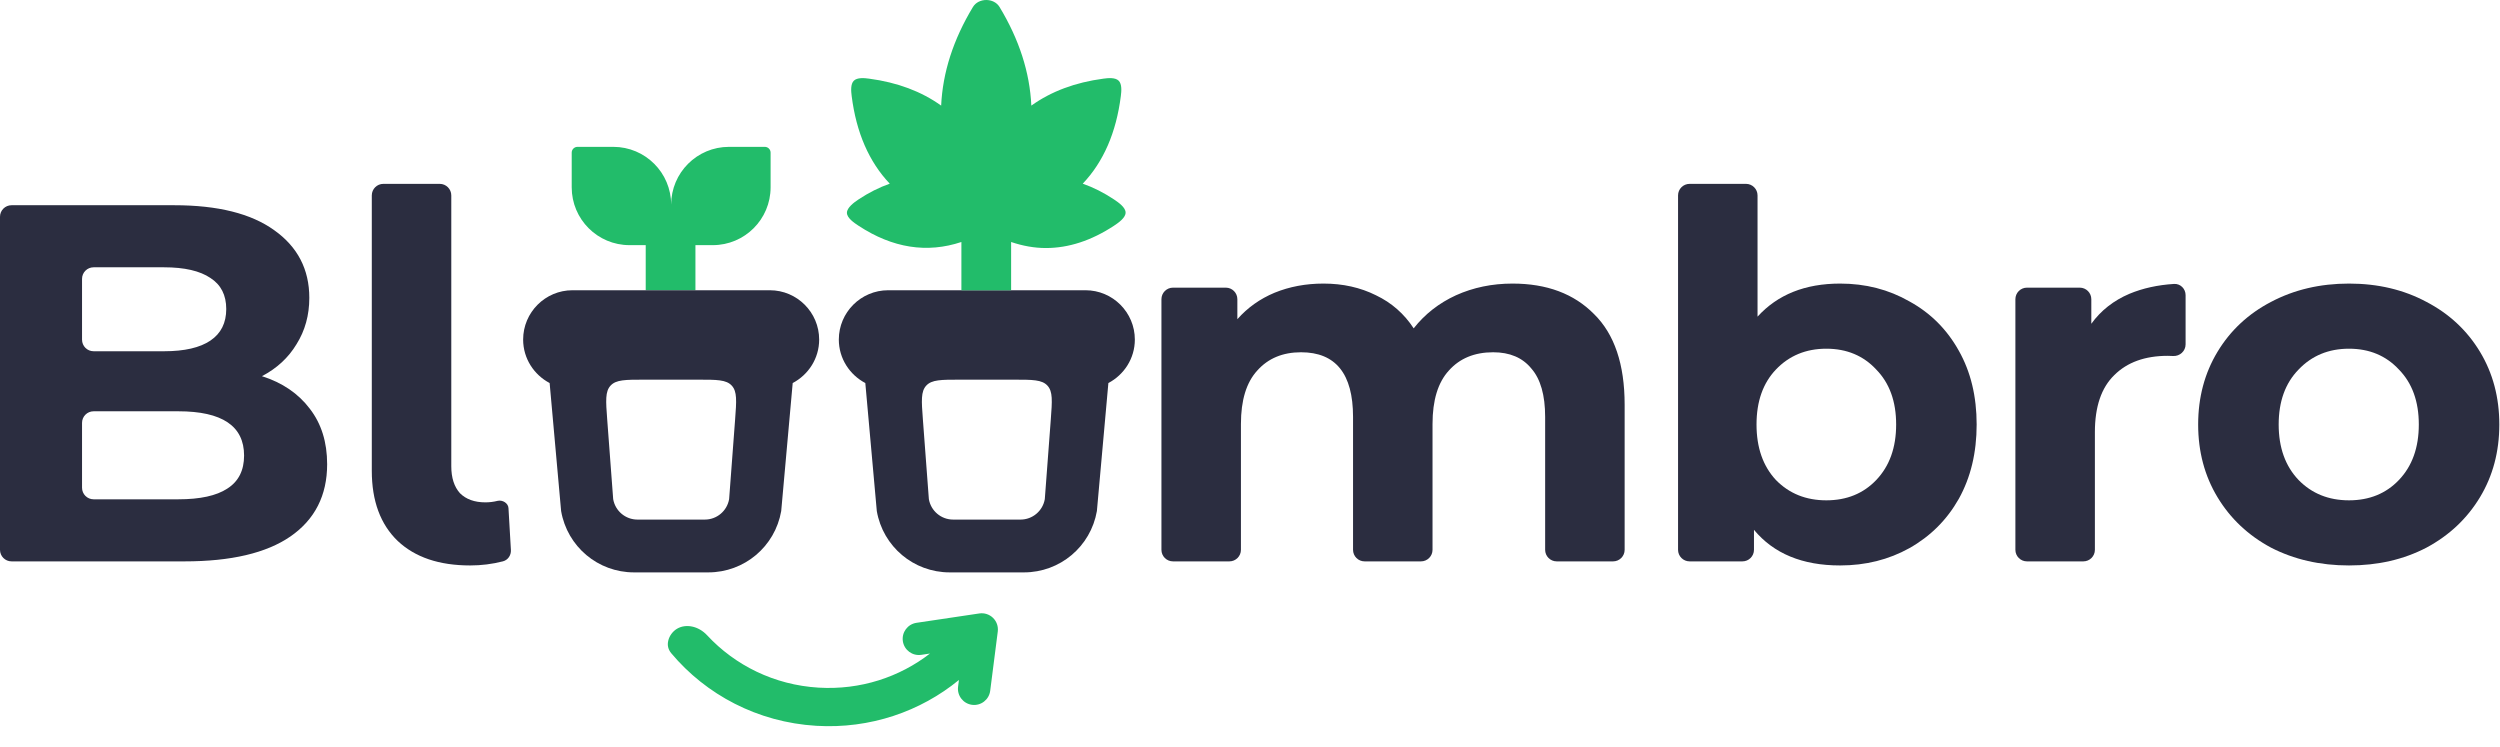 <svg width="2162" height="646" viewBox="0 0 2162 646" fill="none" xmlns="http://www.w3.org/2000/svg">
<path d="M530.413 127C558.027 127 580.413 149.386 580.413 177C580.413 149.386 602.799 127 630.413 127H661.413C664.175 127 666.413 129.239 666.413 132V162C666.413 189.614 644.027 212 616.413 212H601.413V251H558.413V212H544.413C516.799 212 494.413 189.614 494.413 162V132C494.413 129.239 496.652 127 499.413 127H530.413Z" fill="#22BC6A"/>
<path d="M708.413 293.667C708.413 270.136 689.277 251 665.746 251H495.08C471.549 251 452.413 270.136 452.413 293.667C452.413 310.029 461.778 324.109 475.325 331.256L485.256 441.965C490.589 472.685 517.106 495 548.296 495H612.53C643.72 495 670.237 472.685 675.592 441.965L685.522 331.256C699.048 324.109 708.413 310.029 708.413 293.667ZM609.53 449.333H551.296C540.906 449.333 532.074 441.888 530.282 431.669L525.109 362.728C523.9 346.622 523.296 338.569 528.044 333.451C532.792 328.333 540.868 328.333 557.019 328.333H603.821C619.976 328.333 628.053 328.333 632.801 333.452C637.549 338.571 636.943 346.626 635.731 362.735L630.544 431.669C628.752 441.888 619.92 449.333 609.53 449.333Z" fill="#2B2D40"/>
<path d="M981.413 293.667C981.413 270.136 962.277 251 938.746 251H768.08C744.549 251 725.413 270.136 725.413 293.667C725.413 310.029 734.778 324.109 748.325 331.256L758.256 441.965C763.589 472.685 790.106 495 821.296 495H885.53C916.72 495 943.237 472.685 948.592 441.965L958.522 331.256C972.048 324.109 981.413 310.029 981.413 293.667ZM882.53 449.333H824.296C813.906 449.333 805.074 441.888 803.282 431.669L798.109 362.728C796.9 346.622 796.296 338.569 801.044 333.451C805.792 328.333 813.868 328.333 830.019 328.333H876.821C892.976 328.333 901.053 328.333 905.801 333.452C910.549 338.571 909.943 346.626 908.731 362.735L903.544 431.669C901.752 441.888 892.92 449.333 882.53 449.333Z" fill="#2B2D40"/>
<path d="M862.873 546.135C863.429 541.785 861.915 537.426 858.782 534.358C855.649 531.289 851.26 529.866 846.923 530.512L792.572 538.61C784.924 539.749 779.648 546.873 780.788 554.52C781.927 562.168 789.05 567.444 796.698 566.304L804.245 565.18C777.923 585.556 744.1 596.846 707.926 594.671C669.515 592.361 635.556 575.295 611.54 549.418C603.906 541.193 592.998 539.329 585.569 543.697C581.701 545.972 578.862 549.931 577.897 554.09C577.028 557.835 577.658 561.53 580.556 564.984C610.507 600.677 655.04 624.617 705.941 627.678C752.658 630.488 796.157 615.194 829.287 588.041L828.542 593.871C827.561 601.541 832.984 608.553 840.653 609.534C848.323 610.514 855.335 605.092 856.316 597.422L862.873 546.135Z" fill="#22BC6A"/>
<path d="M226.507 325.32C244.134 330.893 257.942 340.28 267.93 353.48C277.919 366.387 282.913 382.373 282.913 401.44C282.913 428.427 272.337 449.253 251.185 463.92C230.326 478.293 199.773 485.48 159.524 485.48H10C4.477 485.48 0 481.003 0 475.48V187.48C0 181.957 4.477 177.48 10 177.48H150.711C188.315 177.48 217.106 184.667 237.083 199.04C257.354 213.413 267.49 232.92 267.49 257.56C267.49 272.52 263.817 285.867 256.473 297.6C249.422 309.333 239.433 318.573 226.507 325.32ZM80.949 231.16C75.426 231.16 70.949 235.637 70.949 241.16V293.76C70.949 299.283 75.426 303.76 80.949 303.76H141.897C159.524 303.76 172.892 300.68 181.999 294.52C191.106 288.36 195.66 279.267 195.66 267.24C195.66 255.213 191.106 246.267 181.999 240.4C172.892 234.24 159.524 231.16 141.897 231.16H80.949ZM154.236 431.8C173.038 431.8 187.14 428.72 196.541 422.56C206.236 416.4 211.083 406.867 211.083 393.96C211.083 368.44 192.134 355.68 154.236 355.68H80.949C75.426 355.68 70.949 360.157 70.949 365.68V421.8C70.949 427.323 75.426 431.8 80.949 431.8H154.236Z" fill="#2B2D40"/>
<path d="M406.58 489C379.846 489 358.987 481.96 344.004 467.88C329.021 453.507 321.53 433.267 321.53 407.16V169C321.53 163.477 326.007 159 331.53 159H380.275C385.798 159 390.275 163.477 390.275 169V403.2C390.275 413.173 392.772 420.947 397.766 426.52C403.054 431.8 410.399 434.44 419.8 434.44C423.326 434.44 426.851 434 430.376 433.12V433.12C434.577 432.152 439.482 435.088 439.732 439.391L441.831 475.632C442.093 480.145 439.305 484.319 434.929 485.448C425.753 487.816 416.303 489 406.58 489Z" fill="#2B2D40"/>
<path d="M1308.04 245.24C1337.71 245.24 1361.21 254.04 1378.55 271.64C1396.17 288.947 1404.99 315.053 1404.99 349.96V475.48C1404.99 481.003 1400.51 485.48 1394.99 485.48H1346.24C1340.72 485.48 1336.24 481.003 1336.24 475.48V360.52C1336.24 341.747 1332.28 327.813 1324.34 318.72C1316.7 309.333 1305.69 304.64 1291.29 304.64C1275.13 304.64 1262.35 309.92 1252.95 320.48C1243.55 330.747 1238.85 346.147 1238.85 366.68V475.48C1238.85 481.003 1234.38 485.48 1228.85 485.48H1180.11C1174.58 485.48 1170.11 481.003 1170.11 475.48V360.52C1170.11 323.267 1155.12 304.64 1125.16 304.64C1109.29 304.64 1096.66 309.92 1087.26 320.48C1077.86 330.747 1073.16 346.147 1073.16 366.68V475.48C1073.16 481.003 1068.68 485.48 1063.16 485.48H1014.41C1008.89 485.48 1004.41 481.003 1004.41 475.48V258.76C1004.41 253.237 1008.89 248.76 1014.41 248.76H1060.07C1065.6 248.76 1070.07 253.237 1070.07 258.76V276.04C1078.89 266.067 1089.61 258.44 1102.24 253.16C1115.17 247.88 1129.27 245.24 1144.55 245.24C1161.29 245.24 1176.42 248.613 1189.94 255.36C1203.45 261.813 1214.32 271.347 1222.55 283.96C1232.24 271.64 1244.43 262.107 1259.12 255.36C1274.11 248.613 1290.41 245.24 1308.04 245.24Z" fill="#2B2D40"/>
<path d="M1591.31 245.24C1613.35 245.24 1633.32 250.373 1651.24 260.64C1669.46 270.613 1683.71 284.84 1693.99 303.32C1704.27 321.507 1709.41 342.773 1709.41 367.12C1709.41 391.467 1704.27 412.88 1693.99 431.36C1683.71 449.547 1669.46 463.773 1651.24 474.04C1633.32 484.013 1613.35 489 1591.31 489C1558.7 489 1533.88 478.733 1516.84 458.2V475.48C1516.84 481.003 1512.36 485.48 1506.84 485.48H1461.18C1455.65 485.48 1451.18 481.003 1451.18 475.48V169C1451.18 163.477 1455.65 159 1461.18 159H1509.92C1515.45 159 1519.92 163.477 1519.92 169V273.84C1537.26 254.773 1561.05 245.24 1591.31 245.24ZM1579.41 432.68C1597.04 432.68 1611.44 426.813 1622.6 415.08C1634.06 403.053 1639.79 387.067 1639.79 367.12C1639.79 347.173 1634.06 331.333 1622.6 319.6C1611.44 307.573 1597.04 301.56 1579.41 301.56C1561.79 301.56 1547.24 307.573 1535.79 319.6C1524.62 331.333 1519.04 347.173 1519.04 367.12C1519.04 387.067 1524.62 403.053 1535.79 415.08C1547.24 426.813 1561.79 432.68 1579.41 432.68Z" fill="#2B2D40"/>
<path d="M1808.57 280C1816.8 268.56 1827.82 259.907 1841.62 254.04C1853.09 249.269 1865.92 246.438 1880.1 245.547C1885.62 245.201 1890.1 249.717 1890.1 255.24V297.802C1890.1 303.627 1885.14 308.177 1879.32 307.875C1877.33 307.772 1875.78 307.72 1874.67 307.72C1854.99 307.72 1839.57 313.293 1828.4 324.44C1817.24 335.293 1811.66 351.72 1811.66 373.72V475.48C1811.66 481.003 1807.18 485.48 1801.66 485.48H1752.91C1747.39 485.48 1742.91 481.003 1742.91 475.48V258.76C1742.91 253.237 1747.39 248.76 1752.91 248.76H1798.57C1804.1 248.76 1808.57 253.237 1808.57 258.76V280Z" fill="#2B2D40"/>
<path d="M2031.41 489C2006.44 489 1983.97 483.867 1963.99 473.6C1944.31 463.04 1928.88 448.52 1917.72 430.04C1906.56 411.56 1900.97 390.587 1900.97 367.12C1900.97 343.653 1906.56 322.68 1917.72 304.2C1928.88 285.72 1944.31 271.347 1963.99 261.08C1983.97 250.52 2006.44 245.24 2031.41 245.24C2056.39 245.24 2078.71 250.52 2098.4 261.08C2118.08 271.347 2133.5 285.72 2144.67 304.2C2155.83 322.68 2161.41 343.653 2161.41 367.12C2161.41 390.587 2155.83 411.56 2144.67 430.04C2133.5 448.52 2118.08 463.04 2098.4 473.6C2078.71 483.867 2056.39 489 2031.41 489ZM2031.41 432.68C2049.04 432.68 2063.44 426.813 2074.6 415.08C2086.06 403.053 2091.79 387.067 2091.79 367.12C2091.79 347.173 2086.06 331.333 2074.6 319.6C2063.44 307.573 2049.04 301.56 2031.41 301.56C2013.79 301.56 1999.24 307.573 1987.79 319.6C1976.33 331.333 1970.6 347.173 1970.6 367.12C1970.6 387.067 1976.33 403.053 1987.79 415.08C1999.24 426.813 2013.79 432.68 2031.41 432.68Z" fill="#2B2D40"/>
<path d="M963.408 172.486C954.5 166.579 945.467 162.033 936.362 158.847C954.285 139.981 965.326 114.582 969.305 83.008C969.824 78.873 970.39 72.738 967.433 69.803C964.476 66.867 958.354 67.453 954.195 68.026C929.82 71.266 908.994 79.07 891.895 91.331C890.587 62.674 881.392 34.125 864.401 6.041C859.544 -2.014 846.263 -2.014 841.406 6.041C824.415 34.125 815.221 62.674 813.912 91.331C796.832 79.07 776.005 71.266 751.63 68.026C747.472 67.453 741.349 66.885 738.392 69.803C735.435 72.756 736.001 78.873 736.521 83.008C740.5 114.6 751.54 139.981 769.463 158.847C760.358 162.033 751.325 166.579 742.417 172.486C738.671 174.992 732.413 179.521 732.413 184.013C732.413 188.524 738.689 192.748 742.471 195.218C771.935 214.594 801.747 219.164 831.413 209.278V251H874.413V209.284C884.423 212.652 894.434 214.496 904.459 214.496C924.157 214.496 943.836 208.07 963.354 195.236C967.333 192.623 973.466 188.273 973.412 183.852C973.466 179.449 967.351 175.117 963.408 172.486Z" fill="#22BC6A"/>
</svg>

